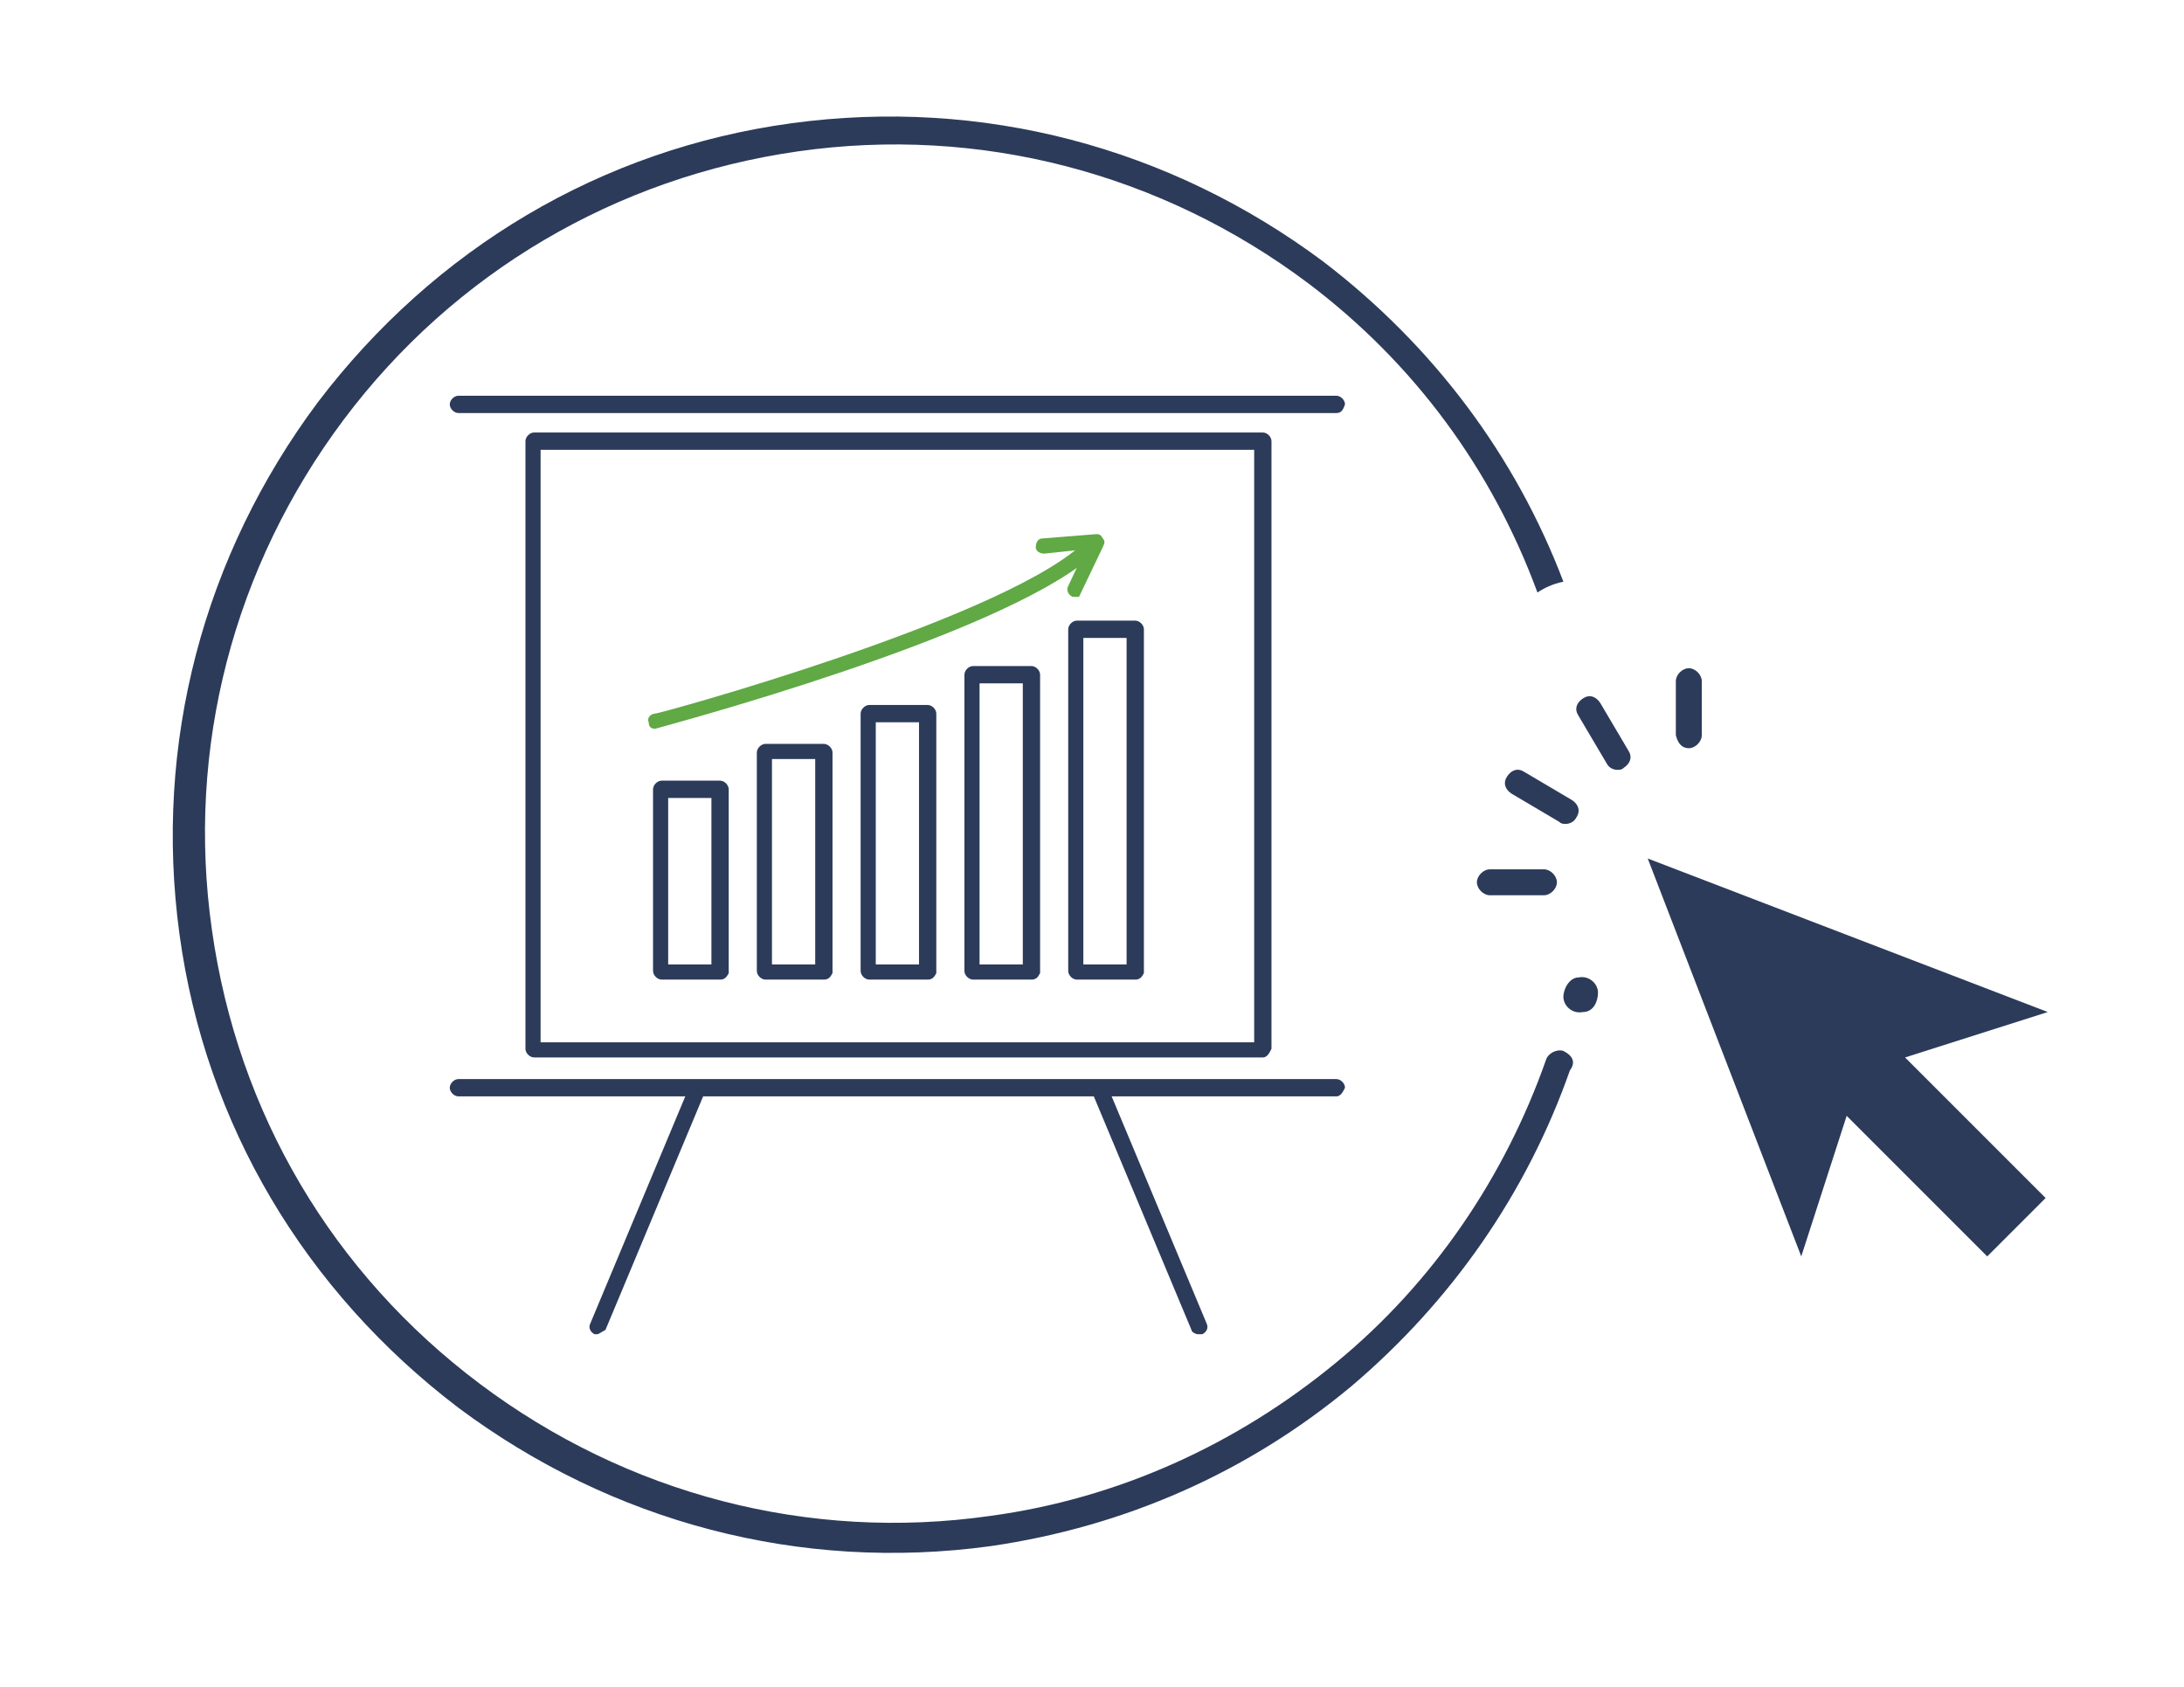 <?xml version="1.0" encoding="utf-8"?>
<!-- Generator: Adobe Illustrator 24.1.2, SVG Export Plug-In . SVG Version: 6.00 Build 0)  -->
<svg version="1.1" id="Capa_1" xmlns="http://www.w3.org/2000/svg" xmlns:xlink="http://www.w3.org/1999/xlink" x="0px" y="0px"
	 viewBox="0 0 101 78" style="enable-background:new 0 0 101 78;" xml:space="preserve">
<style type="text/css">
	.st0{fill:#F2F2F2;}
	.st1{fill:none;stroke:#000000;stroke-width:2;stroke-miterlimit:10;}
	.st2{fill:#FFFFFF;}
	.st3{fill:none;stroke:url(#SVGID_1_);stroke-miterlimit:10;}
	.st4{fill:none;stroke:url(#SVGID_2_);stroke-miterlimit:10;}
	.st5{fill:#27348B;}
	.st6{fill:#5FAA44;}
	.st7{fill:url(#SVGID_3_);}
	.st8{fill:url(#SVGID_4_);}
	.st9{fill:url(#SVGID_5_);}
	.st10{fill:url(#SVGID_6_);}
	.st11{fill:url(#SVGID_7_);}
	.st12{fill:url(#SVGID_8_);}
	.st13{fill:url(#SVGID_9_);}
	.st14{fill:url(#SVGID_10_);}
	.st15{fill:url(#SVGID_11_);}
	.st16{fill:url(#SVGID_12_);}
	.st17{fill:url(#SVGID_13_);}
	.st18{fill:url(#SVGID_14_);}
	.st19{fill:url(#SVGID_15_);}
	.st20{fill:url(#SVGID_16_);}
	.st21{fill:url(#SVGID_17_);}
	.st22{fill:url(#SVGID_18_);}
	.st23{fill:url(#SVGID_19_);}
	.st24{fill:url(#SVGID_20_);}
	.st25{fill:url(#SVGID_21_);}
	.st26{fill:url(#SVGID_22_);}
	.st27{fill:url(#SVGID_23_);}
	.st28{fill:url(#SVGID_24_);}
	.st29{fill:url(#SVGID_25_);}
	.st30{fill:#442680;}
	.st31{fill:none;stroke:#5FA744;stroke-width:7;stroke-linecap:round;stroke-miterlimit:10;}
	.st32{fill:#5FA744;}
	.st33{fill:#2C3B5A;}
	.st34{fill:url(#SVGID_26_);}
	.st35{fill:#BDD0FB;}
	.st36{opacity:0.62;fill:#FFFFFF;}
	.st37{fill:#DCE5FE;}
	.st38{fill:url(#SVGID_27_);}
	.st39{fill:url(#SVGID_28_);}
	.st40{fill:url(#SVGID_29_);}
	.st41{fill:#91B3FA;}
	.st42{fill:url(#SVGID_30_);}
	.st43{fill:#4B8234;}
	.st44{opacity:0.74;}
	.st45{opacity:0.65;}
	.st46{opacity:0.78;}
	.st47{fill:url(#SVGID_31_);}
	.st48{fill:url(#SVGID_32_);}
	.st49{fill:url(#SVGID_33_);}
	.st50{fill:url(#SVGID_34_);}
	.st51{fill:url(#SVGID_35_);}
	.st52{fill:url(#SVGID_36_);}
	.st53{fill:url(#SVGID_37_);}
	.st54{fill:url(#SVGID_38_);}
	.st55{fill:url(#SVGID_39_);}
	.st56{fill:url(#SVGID_40_);}
	.st57{fill:url(#SVGID_41_);}
	.st58{fill:url(#SVGID_42_);}
	.st59{fill:url(#SVGID_43_);}
	.st60{fill:url(#SVGID_44_);}
	.st61{fill:#F0F0F0;}
	.st62{clip-path:url(#SVGID_46_);}
	.st63{opacity:0.67;fill:#FFFFFF;}
	.st64{fill:url(#SVGID_47_);}
	.st65{fill:url(#SVGID_48_);}
	.st66{fill:url(#SVGID_49_);}
	.st67{fill:url(#SVGID_50_);}
	.st68{fill:url(#SVGID_51_);}
	.st69{fill:url(#SVGID_52_);}
	.st70{fill:url(#SVGID_53_);}
	.st71{fill:url(#SVGID_54_);}
	.st72{fill:url(#SVGID_55_);}
	.st73{fill:url(#SVGID_56_);}
	.st74{fill:url(#SVGID_57_);}
	.st75{fill:url(#SVGID_58_);}
	.st76{fill:url(#SVGID_59_);}
	.st77{fill:url(#SVGID_60_);}
	.st78{opacity:0.81;}
	.st79{opacity:0.88;}
	.st80{opacity:0.8;}
	.st81{fill:url(#SVGID_61_);}
	.st82{fill:url(#SVGID_62_);}
	.st83{fill:url(#SVGID_63_);}
	.st84{fill:url(#SVGID_64_);}
	.st85{fill:url(#SVGID_65_);}
	.st86{fill:url(#SVGID_66_);}
	.st87{fill:url(#SVGID_67_);}
	.st88{fill:url(#SVGID_68_);}
	.st89{fill:url(#SVGID_69_);}
	.st90{fill:url(#SVGID_70_);}
	.st91{fill:url(#SVGID_71_);}
	.st92{fill:url(#SVGID_72_);}
	.st93{fill:url(#SVGID_73_);}
	.st94{fill:url(#SVGID_74_);}
	.st95{fill:url(#SVGID_75_);}
	.st96{fill:url(#SVGID_76_);}
	.st97{fill:url(#SVGID_77_);}
	.st98{fill:url(#SVGID_78_);}
	.st99{fill:url(#SVGID_79_);}
	.st100{fill:#7D97F4;}
	.st101{fill:url(#SVGID_80_);}
	.st102{fill:url(#SVGID_81_);}
	.st103{fill:url(#SVGID_82_);}
	.st104{fill:url(#SVGID_83_);}
	.st105{fill:url(#SVGID_84_);}
	.st106{fill:url(#SVGID_85_);}
	.st107{fill:url(#SVGID_86_);}
	.st108{fill:url(#SVGID_87_);}
	.st109{fill:url(#SVGID_88_);}
	.st110{fill:url(#SVGID_89_);}
	.st111{fill:url(#SVGID_90_);}
	.st112{fill:url(#SVGID_91_);}
	.st113{fill:url(#SVGID_92_);}
	.st114{fill:url(#SVGID_93_);}
	.st115{fill:url(#SVGID_94_);}
	.st116{fill:url(#SVGID_95_);}
	.st117{fill:url(#SVGID_96_);}
	.st118{fill:url(#SVGID_97_);}
	.st119{fill:url(#SVGID_98_);}
	.st120{fill:url(#SVGID_99_);}
	.st121{fill:url(#SVGID_100_);}
	.st122{fill:url(#SVGID_101_);}
	.st123{fill:url(#SVGID_102_);}
	.st124{fill:url(#SVGID_103_);}
	.st125{fill:url(#SVGID_104_);}
	.st126{fill:url(#SVGID_105_);}
	.st127{fill:url(#SVGID_106_);}
	.st128{fill:url(#SVGID_107_);}
	.st129{fill:url(#SVGID_108_);}
	.st130{fill:url(#SVGID_109_);}
	.st131{fill:url(#SVGID_110_);}
	.st132{fill:url(#SVGID_111_);}
	.st133{fill:url(#SVGID_112_);}
	.st134{fill:url(#SVGID_113_);}
	.st135{fill:url(#SVGID_114_);}
	.st136{fill:url(#SVGID_115_);}
	.st137{fill:url(#SVGID_116_);}
	.st138{fill:url(#SVGID_117_);}
	.st139{fill:url(#SVGID_118_);}
	.st140{fill:url(#SVGID_119_);}
	.st141{opacity:0.6;fill:#FFFFFF;}
	.st142{opacity:0.78;fill:#FFFFFF;}
	.st143{fill:url(#SVGID_120_);}
	.st144{fill:url(#SVGID_121_);}
	.st145{fill:url(#SVGID_122_);}
	.st146{fill:url(#SVGID_123_);}
	.st147{fill:url(#SVGID_124_);}
	.st148{fill:url(#SVGID_125_);}
	.st149{fill:url(#SVGID_126_);}
	.st150{fill:url(#SVGID_127_);}
	.st151{fill:url(#SVGID_128_);}
	.st152{fill:url(#SVGID_129_);}
	.st153{fill:url(#SVGID_130_);}
	.st154{fill:url(#SVGID_131_);}
	.st155{fill:url(#SVGID_132_);}
	.st156{fill:url(#SVGID_133_);}
	.st157{fill:url(#SVGID_134_);}
	.st158{fill:url(#SVGID_135_);}
	.st159{fill:url(#SVGID_136_);}
	.st160{fill:url(#SVGID_137_);}
	.st161{fill:url(#SVGID_138_);}
	.st162{fill:url(#SVGID_139_);}
	.st163{fill:url(#SVGID_140_);}
	.st164{fill:url(#SVGID_141_);}
	.st165{fill:url(#SVGID_142_);}
	.st166{fill:url(#SVGID_143_);}
	.st167{fill:url(#SVGID_144_);}
	.st168{fill:url(#SVGID_145_);}
	.st169{fill:url(#SVGID_146_);}
	.st170{fill:url(#SVGID_147_);}
	.st171{fill:url(#SVGID_148_);}
	.st172{fill:url(#SVGID_149_);}
	.st173{fill:url(#SVGID_150_);}
	.st174{fill:url(#SVGID_151_);}
	.st175{fill:url(#SVGID_152_);}
	.st176{fill:url(#SVGID_153_);}
	.st177{fill:url(#SVGID_154_);}
	.st178{fill:url(#SVGID_155_);}
	.st179{fill:url(#SVGID_156_);}
	.st180{fill:url(#SVGID_157_);}
	.st181{fill:url(#SVGID_158_);}
	.st182{fill:url(#SVGID_159_);}
	.st183{fill:url(#SVGID_160_);}
	.st184{fill:url(#SVGID_161_);}
	.st185{fill:url(#SVGID_162_);}
	.st186{fill:url(#SVGID_163_);}
	.st187{fill:url(#SVGID_164_);}
	.st188{fill:url(#SVGID_165_);}
	.st189{fill:url(#SVGID_166_);}
	.st190{fill:url(#SVGID_167_);}
	.st191{fill:url(#SVGID_168_);}
	.st192{fill:url(#SVGID_169_);}
	.st193{fill:url(#SVGID_170_);}
	.st194{fill:url(#SVGID_171_);}
	.st195{fill:url(#SVGID_172_);}
	.st196{fill:url(#SVGID_173_);}
	.st197{fill:url(#SVGID_174_);}
	.st198{fill:url(#SVGID_175_);}
	.st199{fill:url(#SVGID_176_);}
	.st200{fill:url(#SVGID_177_);}
	.st201{fill:url(#SVGID_178_);}
	.st202{fill:url(#SVGID_179_);}
	.st203{fill:url(#SVGID_180_);}
	.st204{fill:url(#SVGID_181_);}
	.st205{fill:url(#SVGID_182_);}
	.st206{fill:url(#SVGID_183_);}
	.st207{fill:url(#SVGID_184_);}
	.st208{fill:url(#SVGID_185_);}
	.st209{fill:url(#SVGID_186_);}
	.st210{fill:url(#SVGID_187_);}
	.st211{fill:url(#SVGID_188_);}
	.st212{fill:url(#SVGID_189_);}
	.st213{fill:url(#SVGID_190_);}
	.st214{fill:url(#SVGID_191_);}
	.st215{fill:url(#SVGID_192_);}
	.st216{opacity:0.87;fill:#FFFFFF;}
	.st217{fill:url(#SVGID_193_);}
	.st218{fill:url(#SVGID_194_);}
	.st219{fill:url(#SVGID_195_);}
	.st220{fill:url(#SVGID_196_);}
	.st221{fill:url(#SVGID_197_);}
	.st222{fill:url(#SVGID_198_);}
	.st223{fill:url(#SVGID_199_);}
	.st224{fill:url(#SVGID_200_);}
	.st225{fill:url(#SVGID_201_);}
	.st226{fill:url(#SVGID_202_);}
	.st227{fill:url(#SVGID_203_);}
	.st228{fill:url(#SVGID_204_);}
	.st229{fill:url(#SVGID_205_);}
	.st230{fill:url(#SVGID_206_);}
	.st231{fill:url(#SVGID_207_);}
	.st232{fill:url(#SVGID_208_);}
	.st233{fill:url(#SVGID_209_);}
	.st234{fill:url(#SVGID_210_);}
	.st235{fill:url(#SVGID_211_);}
	.st236{fill:url(#SVGID_212_);}
	.st237{fill:url(#SVGID_213_);}
	.st238{fill:url(#SVGID_214_);}
	.st239{fill:url(#SVGID_215_);}
	.st240{fill:url(#SVGID_216_);}
	.st241{fill:url(#SVGID_217_);}
	.st242{fill:url(#SVGID_218_);}
	.st243{fill:url(#SVGID_219_);}
	.st244{fill:url(#SVGID_220_);}
	.st245{fill:url(#SVGID_221_);}
	.st246{fill:url(#SVGID_222_);}
	.st247{fill:url(#SVGID_223_);}
	.st248{fill:url(#SVGID_224_);}
	.st249{fill:url(#SVGID_225_);}
	.st250{fill:url(#SVGID_226_);}
	.st251{fill:url(#SVGID_227_);}
	.st252{fill:url(#SVGID_228_);}
	.st253{fill:url(#SVGID_229_);}
	.st254{fill:url(#SVGID_230_);}
	.st255{fill:url(#SVGID_231_);}
	.st256{fill:url(#SVGID_232_);}
	.st257{fill:url(#SVGID_233_);}
	.st258{fill:url(#SVGID_234_);}
	.st259{fill:url(#SVGID_235_);}
	.st260{fill:url(#SVGID_236_);}
	.st261{fill:url(#SVGID_237_);}
	.st262{fill:url(#SVGID_238_);}
	.st263{fill:url(#SVGID_239_);}
	.st264{fill:url(#SVGID_240_);}
	.st265{fill:url(#SVGID_241_);}
	.st266{fill:url(#SVGID_242_);}
	.st267{fill:url(#SVGID_243_);}
	.st268{fill:url(#SVGID_244_);}
	.st269{fill:url(#SVGID_245_);}
	.st270{fill:url(#SVGID_246_);}
	.st271{fill:url(#SVGID_247_);}
	.st272{opacity:0.57;fill:#FFFFFF;}
	.st273{opacity:0.57;}
	.st274{fill:url(#SVGID_248_);}
	.st275{opacity:0.2;fill:#FFFFFF;}
	.st276{fill:url(#SVGID_249_);}
	.st277{fill:url(#SVGID_250_);}
	.st278{fill:url(#SVGID_251_);}
	.st279{fill:#60A945;}
	.st280{fill:url(#SVGID_252_);}
	.st281{fill:url(#SVGID_253_);}
	.st282{fill:url(#SVGID_254_);}
	.st283{fill:url(#SVGID_255_);}
	.st284{fill:url(#SVGID_256_);}
	.st285{fill:url(#SVGID_257_);}
	.st286{fill:url(#SVGID_258_);}
	.st287{opacity:0.63;fill:url(#SVGID_259_);}
	.st288{opacity:0.63;fill:url(#SVGID_260_);}
	.st289{opacity:0.63;fill:url(#SVGID_261_);}
	.st290{opacity:0.74;fill:#FFFFFF;}
	.st291{fill:url(#SVGID_262_);}
	.st292{fill:url(#SVGID_263_);}
	.st293{fill:url(#SVGID_264_);}
	.st294{fill:url(#SVGID_265_);}
	.st295{fill:url(#SVGID_266_);}
	.st296{fill:url(#SVGID_267_);}
	.st297{fill:url(#SVGID_268_);}
	.st298{fill:url(#SVGID_269_);}
	.st299{fill:url(#SVGID_270_);}
	.st300{fill:url(#SVGID_271_);}
	.st301{fill:url(#SVGID_272_);}
	.st302{fill:url(#SVGID_273_);}
	.st303{fill:url(#SVGID_274_);}
	.st304{fill:url(#SVGID_275_);}
	.st305{fill:url(#SVGID_276_);}
	.st306{fill:url(#SVGID_277_);}
	.st307{fill:url(#SVGID_278_);}
	.st308{fill:url(#SVGID_279_);}
	.st309{fill:url(#SVGID_280_);}
	.st310{fill:url(#SVGID_281_);}
	.st311{fill:url(#SVGID_282_);}
	.st312{fill:url(#SVGID_283_);}
	.st313{fill:url(#SVGID_284_);}
	.st314{fill:url(#SVGID_285_);}
	.st315{fill:url(#SVGID_286_);}
	.st316{fill:url(#SVGID_287_);}
	.st317{fill:url(#SVGID_288_);}
	.st318{fill:url(#SVGID_289_);}
	.st319{fill:url(#SVGID_290_);}
	.st320{fill:url(#SVGID_291_);}
	.st321{fill:url(#SVGID_292_);}
	.st322{fill:url(#SVGID_293_);}
	.st323{fill:url(#SVGID_294_);}
	.st324{fill:url(#SVGID_295_);}
	.st325{fill:url(#SVGID_296_);}
	.st326{fill:url(#SVGID_297_);}
	.st327{fill:url(#SVGID_298_);}
	.st328{fill:url(#SVGID_299_);}
	.st329{fill:url(#SVGID_300_);}
	.st330{fill:url(#SVGID_301_);}
	.st331{fill:url(#SVGID_302_);}
	.st332{fill:url(#SVGID_303_);}
	.st333{fill:url(#SVGID_304_);}
	.st334{fill:#4E8438;}
	.st335{fill:url(#SVGID_305_);}
	.st336{fill:url(#SVGID_306_);}
	.st337{fill:url(#SVGID_307_);}
	.st338{fill:url(#SVGID_308_);}
	.st339{fill:url(#SVGID_309_);}
	.st340{fill:url(#SVGID_310_);}
	.st341{fill:url(#SVGID_311_);}
	.st342{fill:url(#SVGID_312_);}
	.st343{fill:url(#SVGID_313_);}
	.st344{fill:url(#SVGID_314_);}
	.st345{fill:url(#SVGID_315_);}
	.st346{fill:url(#SVGID_316_);}
	.st347{fill:url(#SVGID_317_);}
	.st348{fill:url(#SVGID_318_);}
	.st349{clip-path:url(#SVGID_320_);}
	.st350{fill:url(#SVGID_321_);}
	.st351{fill:url(#SVGID_322_);}
	.st352{fill:url(#SVGID_323_);}
	.st353{fill:url(#SVGID_324_);}
	.st354{fill:url(#SVGID_325_);}
	.st355{fill:url(#SVGID_326_);}
	.st356{fill:url(#SVGID_327_);}
	.st357{fill:url(#SVGID_328_);}
	.st358{fill:url(#SVGID_329_);}
	.st359{fill:url(#SVGID_330_);}
	.st360{fill:url(#SVGID_331_);}
	.st361{fill:url(#SVGID_332_);}
	.st362{fill:url(#SVGID_333_);}
	.st363{fill:url(#SVGID_334_);}
	.st364{fill:url(#SVGID_335_);}
	.st365{fill:url(#SVGID_336_);}
	.st366{opacity:0.6;}
	.st367{fill:url(#SVGID_337_);}
	.st368{fill:url(#SVGID_338_);}
	.st369{fill:url(#SVGID_339_);}
	.st370{fill:url(#SVGID_340_);}
	.st371{fill:url(#SVGID_341_);}
	.st372{opacity:0.5;fill:#FFFFFF;}
	.st373{fill:url(#SVGID_342_);}
	.st374{fill:url(#SVGID_343_);}
	.st375{fill:url(#SVGID_344_);}
	.st376{fill:url(#SVGID_345_);}
	.st377{fill:url(#SVGID_346_);}
	.st378{fill:url(#SVGID_347_);}
	.st379{fill:url(#SVGID_348_);}
	.st380{fill:url(#SVGID_349_);}
	.st381{fill:url(#SVGID_350_);}
	.st382{fill:url(#SVGID_351_);}
	.st383{fill:url(#SVGID_352_);}
	.st384{fill:url(#SVGID_353_);}
	.st385{fill:url(#SVGID_354_);}
	.st386{fill:url(#SVGID_355_);}
	.st387{fill:url(#SVGID_356_);}
	.st388{fill:url(#SVGID_357_);}
	.st389{fill:url(#SVGID_358_);}
	.st390{fill:url(#SVGID_359_);}
	.st391{fill:url(#SVGID_360_);}
	.st392{fill:url(#SVGID_361_);}
	.st393{fill:url(#SVGID_362_);}
	.st394{fill:url(#SVGID_363_);}
	.st395{fill:url(#SVGID_364_);}
	.st396{fill:url(#SVGID_365_);}
	.st397{fill:url(#SVGID_366_);}
	.st398{fill:url(#SVGID_367_);}
	.st399{fill:url(#SVGID_368_);}
	.st400{fill:url(#SVGID_369_);}
	.st401{fill:url(#SVGID_370_);}
	.st402{opacity:0.53;fill:#FFFFFF;}
	.st403{fill:url(#SVGID_371_);}
	.st404{fill:url(#SVGID_372_);}
	.st405{fill:url(#SVGID_373_);}
	.st406{fill:url(#SVGID_374_);}
	.st407{fill:url(#SVGID_375_);}
	.st408{fill:url(#SVGID_376_);}
	.st409{fill:url(#SVGID_377_);}
	.st410{fill:url(#SVGID_378_);}
	.st411{fill:url(#SVGID_379_);}
	.st412{fill:url(#SVGID_380_);}
	.st413{fill:url(#SVGID_381_);}
	.st414{fill:url(#SVGID_382_);}
	.st415{fill:url(#SVGID_383_);}
	.st416{fill:url(#SVGID_384_);}
	.st417{fill:url(#SVGID_385_);}
	.st418{opacity:0.3;}
	.st419{opacity:0.7;fill:#FFFFFF;}
	.st420{fill:url(#SVGID_386_);}
	.st421{fill:url(#SVGID_387_);}
	.st422{fill:url(#SVGID_388_);}
	.st423{fill:url(#SVGID_389_);}
	.st424{fill:url(#SVGID_390_);}
	.st425{fill:url(#SVGID_391_);}
	.st426{fill:url(#SVGID_392_);}
	.st427{fill:url(#SVGID_393_);}
	.st428{fill:url(#SVGID_394_);}
	.st429{fill:url(#SVGID_395_);}
	.st430{fill:url(#SVGID_396_);}
	.st431{fill:url(#SVGID_397_);}
	.st432{fill:url(#SVGID_398_);}
	.st433{fill:url(#SVGID_399_);}
	.st434{fill:url(#SVGID_400_);}
	.st435{fill:url(#SVGID_401_);}
	.st436{fill:url(#SVGID_402_);}
	.st437{fill:url(#SVGID_403_);}
	.st438{fill:url(#SVGID_404_);}
	.st439{fill:url(#SVGID_405_);}
	.st440{fill:url(#SVGID_406_);}
	.st441{clip-path:url(#SVGID_408_);}
	.st442{fill:url(#SVGID_409_);}
	.st443{fill:url(#SVGID_410_);}
	.st444{fill:url(#SVGID_411_);}
	.st445{fill:url(#SVGID_412_);}
	.st446{fill:url(#SVGID_413_);}
	.st447{clip-path:url(#SVGID_415_);}
	.st448{fill:url(#SVGID_416_);}
	.st449{fill:url(#SVGID_417_);}
	.st450{fill:url(#SVGID_418_);}
	.st451{fill:url(#SVGID_419_);}
	.st452{fill:url(#SVGID_420_);}
	.st453{fill:url(#SVGID_421_);}
	.st454{fill:url(#SVGID_422_);}
	.st455{fill:url(#SVGID_423_);}
	.st456{fill:url(#SVGID_424_);}
	.st457{clip-path:url(#SVGID_426_);}
	.st458{fill:url(#SVGID_427_);}
	.st459{fill:url(#SVGID_428_);}
	.st460{fill:url(#SVGID_429_);}
	.st461{fill:url(#SVGID_430_);}
	.st462{fill:url(#SVGID_431_);}
	.st463{fill:url(#SVGID_432_);}
	.st464{fill:url(#SVGID_433_);}
	.st465{fill:url(#SVGID_434_);}
	.st466{fill:url(#SVGID_435_);}
	.st467{clip-path:url(#SVGID_437_);}
	.st468{fill:url(#SVGID_438_);}
	.st469{fill:url(#SVGID_439_);}
	.st470{fill:url(#SVGID_440_);}
	.st471{fill:url(#SVGID_441_);}
	.st472{fill:url(#SVGID_442_);}
	.st473{fill:url(#SVGID_443_);}
	.st474{fill:url(#SVGID_444_);}
	.st475{fill:url(#SVGID_445_);}
	.st476{fill:url(#SVGID_446_);}
	.st477{fill:url(#SVGID_447_);}
	.st478{fill:url(#SVGID_448_);}
	.st479{fill:url(#SVGID_449_);}
	.st480{fill:url(#SVGID_450_);}
	.st481{fill:url(#SVGID_451_);}
	.st482{fill:url(#SVGID_452_);}
	.st483{fill:url(#SVGID_453_);}
	.st484{fill:url(#SVGID_454_);}
	.st485{fill:url(#SVGID_455_);}
	.st486{fill:url(#SVGID_456_);}
	.st487{fill:url(#SVGID_457_);}
	.st488{fill:url(#SVGID_458_);}
	.st489{fill:url(#SVGID_459_);}
	.st490{fill:url(#SVGID_460_);}
	.st491{fill:url(#SVGID_461_);}
	.st492{fill:url(#SVGID_462_);}
	.st493{fill:url(#SVGID_463_);}
	.st494{fill:url(#SVGID_464_);}
	.st495{fill:url(#SVGID_465_);}
	.st496{clip-path:url(#SVGID_467_);}
	.st497{fill:url(#SVGID_468_);}
	.st498{fill:url(#SVGID_469_);}
	.st499{fill:url(#SVGID_470_);}
	.st500{fill:url(#SVGID_471_);}
	.st501{fill:url(#SVGID_472_);}
	.st502{fill:url(#SVGID_473_);}
	.st503{fill:url(#SVGID_474_);}
	.st504{fill:url(#SVGID_475_);}
	.st505{clip-path:url(#SVGID_477_);}
	.st506{fill:url(#SVGID_478_);}
	.st507{fill:url(#SVGID_479_);}
	.st508{fill:url(#SVGID_480_);}
	.st509{fill:url(#SVGID_481_);}
	.st510{fill:url(#SVGID_482_);}
	.st511{fill:url(#SVGID_483_);}
	.st512{fill:url(#SVGID_484_);}
	.st513{fill:url(#SVGID_485_);}
	.st514{fill:url(#SVGID_486_);}
	.st515{fill:url(#SVGID_487_);}
	.st516{fill:url(#SVGID_488_);}
	.st517{clip-path:url(#SVGID_490_);}
	.st518{fill:url(#SVGID_491_);}
	.st519{fill:url(#SVGID_492_);}
	.st520{fill:url(#SVGID_493_);}
	.st521{fill:url(#SVGID_494_);}
	.st522{fill:url(#SVGID_495_);}
	.st523{fill:url(#SVGID_496_);}
	.st524{fill:url(#SVGID_497_);}
	.st525{fill:url(#SVGID_498_);}
	.st526{fill:url(#SVGID_499_);}
	.st527{fill:url(#SVGID_500_);}
	.st528{opacity:0.3;fill:#FFFFFF;}
	.st529{opacity:0.65;fill:#FFFFFF;}
	.st530{fill:url(#SVGID_501_);}
	.st531{fill:url(#SVGID_502_);}
	.st532{fill:url(#SVGID_503_);}
	.st533{fill:url(#SVGID_504_);}
	.st534{fill:url(#SVGID_505_);}
	.st535{fill:url(#SVGID_506_);}
	.st536{fill:url(#SVGID_507_);}
	.st537{fill:url(#SVGID_508_);}
	.st538{fill:url(#SVGID_509_);}
	.st539{fill:url(#SVGID_510_);}
	.st540{fill:url(#SVGID_511_);}
	.st541{fill:url(#SVGID_512_);}
	.st542{fill:url(#SVGID_513_);}
	.st543{fill:url(#SVGID_514_);}
	.st544{fill:url(#SVGID_515_);}
	.st545{fill:url(#SVGID_516_);}
	.st546{fill:url(#SVGID_517_);}
	.st547{fill:url(#SVGID_518_);}
	.st548{fill:#538E3A;}
	.st549{fill:url(#SVGID_519_);}
	.st550{fill:url(#SVGID_520_);}
	.st551{fill:url(#SVGID_521_);}
	.st552{fill:url(#SVGID_522_);}
	.st553{fill:#447230;}
	.st554{fill:url(#SVGID_523_);}
	.st555{fill:url(#SVGID_524_);}
	.st556{fill:url(#SVGID_525_);}
	.st557{fill:url(#SVGID_526_);}
	.st558{fill:url(#SVGID_527_);}
	.st559{fill:url(#SVGID_528_);}
	.st560{fill:url(#SVGID_529_);}
	.st561{fill:url(#SVGID_530_);}
	.st562{fill:url(#SVGID_531_);}
	.st563{fill:url(#SVGID_532_);}
	.st564{fill:url(#SVGID_533_);}
	.st565{fill:url(#SVGID_534_);}
	.st566{fill:url(#SVGID_535_);}
	.st567{fill:url(#SVGID_536_);}
	.st568{fill:url(#SVGID_537_);}
	.st569{fill:url(#SVGID_538_);}
	.st570{fill:url(#SVGID_539_);}
	.st571{fill:url(#SVGID_540_);}
	.st572{fill:url(#SVGID_541_);}
	.st573{fill:url(#SVGID_542_);}
	.st574{fill:url(#SVGID_543_);}
	.st575{fill:url(#SVGID_544_);}
	.st576{fill:url(#SVGID_545_);}
	.st577{fill:url(#SVGID_546_);}
	.st578{fill:url(#SVGID_547_);}
	.st579{fill:url(#SVGID_548_);}
	.st580{fill:url(#SVGID_549_);}
	.st581{fill:url(#SVGID_550_);}
	.st582{fill:url(#SVGID_551_);}
	.st583{fill:url(#SVGID_552_);}
	.st584{fill:url(#SVGID_553_);}
	.st585{fill:url(#SVGID_554_);}
	.st586{fill:url(#SVGID_555_);}
	.st587{fill:url(#SVGID_556_);}
	.st588{fill:url(#SVGID_557_);}
	.st589{fill:url(#SVGID_558_);}
	.st590{fill:url(#SVGID_559_);}
	.st591{fill:url(#SVGID_560_);}
	.st592{fill:url(#SVGID_561_);}
	.st593{fill:url(#SVGID_562_);}
	.st594{fill:url(#SVGID_563_);}
	.st595{fill:url(#SVGID_564_);}
	.st596{fill:url(#SVGID_565_);}
	.st597{fill:url(#SVGID_566_);}
	.st598{fill:url(#SVGID_567_);}
	.st599{fill:url(#SVGID_568_);}
	.st600{fill:url(#SVGID_569_);}
	.st601{fill:url(#SVGID_570_);}
	.st602{fill:url(#SVGID_571_);}
	.st603{fill:url(#SVGID_572_);}
	.st604{fill:url(#SVGID_573_);}
	.st605{fill:url(#SVGID_574_);}
	.st606{fill:url(#SVGID_575_);}
	.st607{fill:url(#SVGID_576_);}
	.st608{fill:url(#SVGID_577_);}
	.st609{fill:url(#SVGID_578_);}
	.st610{fill:url(#SVGID_579_);}
	.st611{fill:url(#SVGID_580_);}
	.st612{fill:url(#SVGID_581_);}
	.st613{fill:#2C491E;}
	.st614{fill:#3D6D26;}
	.st615{clip-path:url(#SVGID_583_);fill:url(#SVGID_584_);}
	.st616{fill:url(#SVGID_585_);}
	.st617{fill:url(#SVGID_586_);}
	.st618{fill:url(#SVGID_587_);}
	.st619{fill:url(#SVGID_588_);}
	.st620{opacity:0.56;fill:#FFFFFF;}
	.st621{fill:url(#SVGID_589_);}
	.st622{opacity:0.68;}
	.st623{fill:url(#SVGID_590_);}
	.st624{fill:url(#SVGID_591_);}
	.st625{fill:url(#SVGID_592_);}
	.st626{fill:url(#SVGID_593_);}
	.st627{fill:url(#SVGID_594_);}
	.st628{fill:url(#SVGID_595_);}
	.st629{fill:url(#SVGID_596_);}
	.st630{fill:url(#SVGID_597_);}
	.st631{fill:url(#SVGID_598_);}
	.st632{fill:url(#SVGID_599_);}
	.st633{fill:url(#SVGID_600_);}
	.st634{fill:url(#SVGID_601_);}
	.st635{fill:url(#SVGID_602_);}
	.st636{fill:url(#SVGID_603_);}
	.st637{fill:url(#SVGID_604_);}
	.st638{fill:url(#SVGID_605_);}
	.st639{fill:url(#SVGID_606_);}
	.st640{fill:url(#SVGID_607_);}
	.st641{fill:url(#SVGID_608_);}
	.st642{fill:url(#SVGID_609_);}
	.st643{fill:url(#SVGID_610_);}
	.st644{fill:url(#SVGID_611_);}
	.st645{fill:url(#SVGID_612_);}
	.st646{fill:url(#SVGID_613_);}
	.st647{fill:url(#SVGID_614_);}
	.st648{fill:url(#SVGID_615_);}
	.st649{fill:url(#SVGID_616_);}
	.st650{fill:url(#SVGID_617_);}
	.st651{fill:url(#SVGID_618_);}
	.st652{fill:url(#SVGID_619_);}
	.st653{opacity:0.37;fill:#FFFFFF;}
	.st654{fill:url(#SVGID_620_);}
	.st655{fill:url(#SVGID_621_);}
	.st656{fill:url(#SVGID_622_);}
	.st657{fill:url(#SVGID_623_);}
	.st658{fill:url(#SVGID_624_);}
	.st659{fill:url(#SVGID_625_);}
	.st660{fill:url(#SVGID_626_);}
	.st661{opacity:0.37;fill:#60A945;}
	.st662{fill:url(#SVGID_627_);}
	.st663{fill:url(#SVGID_628_);}
	.st664{fill:url(#SVGID_629_);}
	.st665{fill:url(#SVGID_630_);}
	.st666{fill:url(#SVGID_631_);}
	.st667{fill:url(#SVGID_632_);}
	.st668{fill:url(#SVGID_633_);}
	.st669{fill:url(#SVGID_634_);}
	.st670{fill:url(#SVGID_635_);}
	.st671{fill:url(#SVGID_636_);}
	.st672{fill:url(#SVGID_637_);}
	.st673{fill:url(#SVGID_638_);}
	.st674{fill:url(#SVGID_639_);}
	.st675{fill:url(#SVGID_640_);}
	.st676{fill:url(#SVGID_641_);}
	.st677{fill:url(#SVGID_642_);}
	.st678{fill:url(#SVGID_643_);}
	.st679{fill:url(#SVGID_644_);}
	.st680{fill:url(#SVGID_645_);}
	.st681{fill:url(#SVGID_646_);}
	.st682{opacity:0.8;fill:#60A945;}
	.st683{opacity:0.8;fill:#FFFFFF;}
	.st684{fill:url(#SVGID_647_);}
	.st685{fill:url(#SVGID_648_);}
	.st686{fill:url(#SVGID_649_);}
	.st687{fill:url(#SVGID_650_);}
	.st688{fill:url(#SVGID_651_);}
	.st689{fill:url(#SVGID_652_);}
	.st690{fill:url(#SVGID_653_);}
	.st691{fill:url(#SVGID_654_);}
	.st692{fill:url(#SVGID_655_);}
	.st693{fill:url(#SVGID_656_);}
	.st694{fill:url(#SVGID_657_);}
	.st695{fill:url(#SVGID_658_);}
	.st696{fill:url(#SVGID_659_);}
	.st697{fill:url(#SVGID_660_);}
	.st698{fill:url(#SVGID_661_);}
	.st699{fill:url(#SVGID_662_);}
	.st700{fill:url(#SVGID_663_);}
	.st701{fill:url(#SVGID_664_);}
	.st702{fill:url(#SVGID_665_);}
	.st703{fill:url(#SVGID_666_);}
	.st704{fill:url(#SVGID_667_);}
	.st705{fill:url(#SVGID_668_);}
	.st706{fill:url(#SVGID_669_);}
	.st707{fill:url(#SVGID_670_);}
	.st708{fill:url(#SVGID_671_);}
	.st709{fill:url(#SVGID_672_);}
	.st710{fill:url(#SVGID_673_);}
	.st711{fill:url(#SVGID_674_);}
	.st712{fill:url(#SVGID_675_);}
	.st713{fill:url(#SVGID_676_);}
	.st714{fill:url(#SVGID_677_);}
	.st715{fill:url(#SVGID_678_);}
	.st716{fill:url(#SVGID_679_);}
	.st717{fill:url(#SVGID_680_);}
	.st718{fill:url(#SVGID_681_);}
	.st719{fill:url(#SVGID_682_);}
	.st720{fill:url(#SVGID_683_);}
	.st721{fill:url(#SVGID_684_);}
	.st722{fill:url(#SVGID_685_);}
	.st723{fill:url(#SVGID_686_);}
	.st724{fill:url(#SVGID_687_);}
	.st725{fill:url(#SVGID_688_);}
	.st726{fill:url(#SVGID_689_);}
	.st727{fill:url(#SVGID_690_);}
	.st728{fill:url(#SVGID_691_);}
	.st729{fill:url(#SVGID_692_);}
	.st730{fill:url(#SVGID_693_);}
	.st731{fill:url(#SVGID_694_);}
	.st732{fill:url(#SVGID_695_);}
	.st733{fill:url(#SVGID_696_);}
	.st734{fill:url(#SVGID_697_);}
	.st735{fill:url(#SVGID_698_);}
	.st736{fill:url(#SVGID_699_);}
	.st737{fill:url(#SVGID_700_);}
	.st738{fill:url(#SVGID_701_);}
	.st739{fill:url(#SVGID_702_);}
	.st740{fill:url(#SVGID_703_);}
	.st741{fill:url(#SVGID_704_);}
	.st742{fill:url(#SVGID_705_);}
	.st743{fill:url(#SVGID_706_);}
	.st744{fill:url(#SVGID_707_);}
	.st745{fill:url(#SVGID_708_);}
	.st746{fill:url(#SVGID_709_);}
	.st747{fill:url(#SVGID_710_);}
	.st748{fill:url(#SVGID_711_);}
	.st749{fill:url(#SVGID_712_);}
	.st750{fill:url(#SVGID_713_);}
	.st751{fill:url(#SVGID_714_);}
	.st752{fill:url(#SVGID_715_);}
	.st753{fill:url(#SVGID_716_);}
	.st754{fill:url(#SVGID_717_);}
	.st755{fill:url(#SVGID_718_);}
	.st756{fill:url(#SVGID_719_);}
	.st757{fill:url(#SVGID_720_);}
	.st758{fill:url(#SVGID_721_);}
	.st759{fill:url(#SVGID_722_);}
	.st760{fill:url(#SVGID_723_);}
	.st761{fill:url(#SVGID_724_);}
	.st762{fill:url(#SVGID_725_);}
	.st763{fill:url(#SVGID_726_);}
	.st764{fill:url(#SVGID_727_);}
	.st765{fill:url(#SVGID_728_);}
	.st766{fill:url(#SVGID_729_);}
	.st767{fill:url(#SVGID_730_);}
	.st768{fill:url(#SVGID_731_);}
	.st769{fill:url(#SVGID_732_);}
	.st770{fill:url(#SVGID_733_);}
	.st771{fill:url(#SVGID_734_);}
	.st772{fill:url(#SVGID_735_);}
	.st773{fill:url(#SVGID_736_);}
	.st774{fill:url(#SVGID_737_);}
	.st775{fill:url(#SVGID_738_);}
	.st776{fill:none;stroke:#124D7D;stroke-miterlimit:10;}
	.st777{fill:none;stroke:url(#SVGID_739_);stroke-miterlimit:10;}
	.st778{fill:none;stroke:url(#SVGID_740_);stroke-miterlimit:10;}
	.st779{fill:none;stroke:url(#SVGID_741_);stroke-miterlimit:10;}
	.st780{fill:none;stroke:url(#SVGID_742_);stroke-miterlimit:10;}
	.st781{fill:#FFB93E;}
	.st782{fill:#FFA412;}
	.st783{fill:#E2810E;}
	.st784{fill:#FFB27D;}
	.st785{fill:#ED975D;}
	.st786{fill:#2C3A64;}
	.st787{fill:#2B478B;}
	.st788{fill:#233862;}
	.st789{fill:#1E3D70;}
	.st790{fill:#2A4E96;}
	.st791{opacity:0.2;fill:#CBDDFF;}
	.st792{fill:#F9DDBF;}
	.st793{fill:#F1A34F;}
	.st794{fill:#E5C1A1;}
	.st795{opacity:0.5;fill:#E2810E;}
	.st796{fill:#ED985F;}
	.st797{fill:#507A30;}
	.st798{fill:#60973A;}
	.st799{fill:none;stroke:#566A84;stroke-miterlimit:10;}
	.st800{opacity:0.13;fill:none;stroke:#566A84;stroke-miterlimit:10;}
	.st801{fill:url(#SVGID_743_);}
	.st802{fill:url(#SVGID_744_);}
	.st803{fill:url(#SVGID_745_);}
	.st804{fill:url(#SVGID_746_);}
	.st805{opacity:0.72;fill:#FFFFFF;}
	.st806{fill:url(#SVGID_747_);}
	.st807{fill:url(#SVGID_748_);}
	.st808{fill:url(#SVGID_749_);}
	.st809{fill:url(#SVGID_750_);}
	.st810{fill:url(#SVGID_751_);}
	.st811{fill:url(#SVGID_752_);}
	.st812{fill:url(#SVGID_753_);}
	.st813{fill:url(#SVGID_754_);}
	.st814{fill:url(#SVGID_755_);}
	.st815{fill:url(#SVGID_756_);}
	.st816{fill:url(#SVGID_757_);}
	.st817{fill:url(#SVGID_758_);}
	.st818{fill:url(#SVGID_759_);}
	.st819{fill:url(#SVGID_760_);}
	.st820{fill:url(#SVGID_761_);}
	.st821{fill:url(#SVGID_762_);}
	.st822{opacity:0.58;fill:#FFFFFF;}
	.st823{fill:url(#SVGID_763_);}
	.st824{opacity:0.47;fill:#FFFFFF;}
	.st825{opacity:0.63;fill:#FFFFFF;}
	.st826{opacity:0.85;fill:#FFFFFF;}
	.st827{fill:url(#SVGID_764_);}
	.st828{fill:url(#SVGID_765_);}
	.st829{fill:url(#SVGID_766_);}
	.st830{fill:url(#SVGID_767_);}
	.st831{fill:url(#SVGID_768_);}
	.st832{fill:url(#SVGID_769_);}
	.st833{fill:url(#SVGID_770_);}
	.st834{fill:url(#SVGID_771_);}
	.st835{fill:url(#SVGID_772_);}
	.st836{fill:url(#SVGID_773_);}
	.st837{fill:url(#SVGID_774_);}
	.st838{fill:url(#SVGID_775_);}
	.st839{fill:url(#SVGID_776_);}
	.st840{fill:url(#SVGID_777_);}
	.st841{fill:url(#SVGID_778_);}
	.st842{fill:url(#SVGID_779_);}
	.st843{fill:url(#SVGID_780_);}
	.st844{fill:url(#SVGID_781_);}
	.st845{fill:url(#SVGID_782_);}
	.st846{fill:url(#SVGID_783_);}
	.st847{fill:url(#SVGID_784_);}
	.st848{fill:url(#SVGID_785_);}
	.st849{fill:url(#SVGID_786_);}
	.st850{fill:url(#SVGID_787_);}
	.st851{fill:url(#SVGID_788_);}
	.st852{fill:url(#SVGID_789_);}
	.st853{fill:url(#SVGID_790_);}
	.st854{fill:url(#SVGID_791_);}
	.st855{fill:url(#SVGID_792_);}
	.st856{fill:url(#SVGID_793_);}
	.st857{fill:url(#SVGID_794_);}
	.st858{fill:url(#SVGID_795_);}
	.st859{fill:url(#SVGID_796_);}
	.st860{fill:url(#SVGID_797_);}
	.st861{fill:url(#SVGID_798_);}
	.st862{fill:url(#SVGID_799_);}
	.st863{fill:url(#SVGID_800_);}
	.st864{fill:url(#SVGID_801_);}
	.st865{fill:url(#SVGID_802_);}
	.st866{opacity:0.12;fill:#FFFFFF;}
	.st867{fill:url(#SVGID_803_);}
	.st868{fill:url(#SVGID_804_);}
	.st869{fill:url(#SVGID_805_);}
	.st870{fill:url(#SVGID_806_);}
	.st871{fill:url(#SVGID_807_);}
	.st872{fill:url(#SVGID_808_);}
	.st873{fill:url(#SVGID_809_);}
	.st874{fill:url(#SVGID_810_);}
	.st875{fill:url(#SVGID_811_);}
	.st876{fill:url(#SVGID_812_);}
	.st877{fill:url(#SVGID_813_);}
	.st878{fill:url(#SVGID_814_);}
	.st879{fill:url(#SVGID_815_);}
	.st880{fill:url(#SVGID_816_);}
	.st881{fill:url(#SVGID_817_);}
	.st882{fill:url(#SVGID_818_);}
	.st883{fill:url(#SVGID_819_);}
	.st884{fill:url(#SVGID_820_);}
	.st885{fill:url(#SVGID_821_);}
	.st886{fill:url(#SVGID_822_);}
	.st887{fill:url(#SVGID_823_);}
	.st888{fill:url(#SVGID_824_);}
	.st889{fill:url(#SVGID_825_);}
	.st890{fill:url(#SVGID_826_);}
	.st891{fill:url(#SVGID_827_);}
	.st892{fill:url(#SVGID_828_);}
	.st893{fill:url(#SVGID_829_);}
	.st894{fill:url(#SVGID_830_);}
	.st895{fill:url(#SVGID_831_);}
	.st896{fill:url(#SVGID_832_);}
	.st897{opacity:0.64;}
	.st898{fill:url(#SVGID_833_);}
	.st899{fill:url(#SVGID_834_);}
	.st900{fill:url(#SVGID_835_);}
	.st901{fill:url(#SVGID_836_);}
	.st902{fill:url(#SVGID_837_);}
	.st903{fill:url(#SVGID_838_);}
	.st904{fill:url(#SVGID_839_);}
	.st905{fill:url(#SVGID_840_);}
	.st906{fill:url(#SVGID_841_);}
	.st907{fill:url(#SVGID_842_);}
	.st908{fill:url(#SVGID_843_);}
	.st909{fill:url(#SVGID_844_);}
	.st910{fill:url(#SVGID_845_);}
	.st911{fill:url(#SVGID_846_);}
	.st912{fill:url(#SVGID_847_);}
	.st913{fill:url(#SVGID_848_);}
	.st914{fill:url(#SVGID_849_);}
	.st915{fill:url(#SVGID_850_);}
	.st916{fill:url(#SVGID_851_);}
	.st917{fill:url(#SVGID_852_);}
	.st918{fill:url(#SVGID_853_);}
	.st919{fill:url(#SVGID_854_);}
	.st920{fill:url(#SVGID_855_);}
	.st921{fill:url(#SVGID_856_);}
	.st922{fill:url(#SVGID_857_);}
	.st923{fill:url(#SVGID_858_);}
	.st924{fill:url(#SVGID_859_);}
	.st925{fill:url(#SVGID_860_);}
	.st926{fill:url(#SVGID_861_);}
	.st927{fill:url(#SVGID_862_);}
	.st928{fill:url(#SVGID_863_);}
	.st929{fill:url(#SVGID_864_);}
	.st930{fill:url(#SVGID_865_);}
	.st931{fill:url(#SVGID_866_);}
	.st932{fill:url(#SVGID_867_);}
	.st933{fill:url(#SVGID_868_);}
	.st934{fill:url(#SVGID_869_);}
	.st935{fill:url(#SVGID_870_);}
	.st936{fill:url(#SVGID_871_);}
	.st937{fill:url(#SVGID_872_);}
	.st938{fill:url(#SVGID_873_);}
	.st939{fill:url(#SVGID_874_);}
	.st940{fill:url(#SVGID_875_);}
	.st941{opacity:0.55;}
	.st942{fill:url(#SVGID_876_);}
	.st943{fill:url(#SVGID_877_);}
	.st944{fill:url(#SVGID_878_);}
	.st945{fill:url(#SVGID_879_);}
	.st946{opacity:0.76;fill:#FFFFFF;}
	.st947{opacity:0.45;fill:#FFFFFF;}
	.st948{fill:url(#SVGID_880_);}
	.st949{fill:url(#SVGID_881_);}
	.st950{fill:url(#SVGID_882_);}
	.st951{fill:url(#SVGID_883_);}
	.st952{fill:url(#SVGID_884_);}
	.st953{fill:url(#SVGID_885_);}
	.st954{fill:url(#SVGID_886_);}
	.st955{fill:url(#SVGID_887_);}
	.st956{fill:url(#SVGID_888_);}
	.st957{fill:url(#SVGID_889_);}
	.st958{fill:url(#SVGID_890_);}
	.st959{fill:url(#SVGID_891_);}
	.st960{fill:url(#SVGID_892_);}
	.st961{fill:url(#SVGID_893_);}
	.st962{fill:url(#SVGID_894_);}
	.st963{opacity:0.21;fill:#91B3FA;}
	.st964{fill:url(#SVGID_895_);}
	.st965{fill:url(#SVGID_896_);}
	.st966{opacity:0.51;fill:#FFFFFF;}
	.st967{opacity:0.51;}
	.st968{opacity:0.61;fill:#FFFFFF;}
	.st969{fill:url(#SVGID_897_);}
	.st970{fill:url(#SVGID_898_);}
	.st971{fill:url(#SVGID_899_);}
	.st972{fill:url(#SVGID_900_);}
	.st973{fill:url(#SVGID_901_);}
	.st974{fill:url(#SVGID_902_);}
	.st975{fill:url(#SVGID_903_);}
	.st976{fill:url(#SVGID_904_);}
	.st977{fill:url(#SVGID_905_);}
	.st978{fill:url(#SVGID_906_);}
	.st979{fill:url(#SVGID_907_);}
	.st980{fill:url(#SVGID_908_);}
	.st981{clip-path:url(#SVGID_910_);}
	.st982{fill:url(#SVGID_911_);}
	.st983{fill:url(#SVGID_912_);}
	.st984{fill:url(#SVGID_913_);}
	.st985{fill:url(#SVGID_914_);}
	.st986{fill:url(#SVGID_915_);}
	.st987{fill:url(#SVGID_916_);}
	.st988{fill:url(#SVGID_917_);}
	.st989{fill:url(#SVGID_918_);}
	.st990{fill:url(#SVGID_919_);}
	.st991{fill:url(#SVGID_920_);}
	.st992{fill:url(#SVGID_921_);}
	.st993{fill:url(#SVGID_922_);}
	.st994{fill:url(#SVGID_923_);}
	.st995{fill:url(#SVGID_924_);}
	.st996{fill:url(#SVGID_925_);}
	.st997{fill:url(#SVGID_926_);}
	.st998{fill:url(#SVGID_927_);}
	.st999{fill:url(#SVGID_928_);}
	.st1000{fill:url(#SVGID_929_);}
	.st1001{fill:url(#SVGID_930_);}
	.st1002{fill:url(#SVGID_931_);}
	.st1003{fill:url(#SVGID_932_);}
	.st1004{fill:url(#SVGID_933_);}
	.st1005{fill:url(#SVGID_934_);}
	.st1006{fill:url(#SVGID_935_);}
	.st1007{fill:url(#SVGID_936_);}
	.st1008{fill:url(#SVGID_937_);}
	.st1009{fill:url(#SVGID_938_);}
	.st1010{fill:url(#SVGID_939_);}
	.st1011{fill:url(#SVGID_940_);}
	.st1012{fill:url(#SVGID_941_);}
	.st1013{fill:url(#SVGID_942_);}
	.st1014{fill:url(#SVGID_943_);}
	.st1015{fill:url(#SVGID_944_);}
	.st1016{fill:url(#SVGID_945_);}
	.st1017{fill:url(#SVGID_946_);}
	.st1018{fill:url(#SVGID_947_);}
	.st1019{fill:url(#SVGID_948_);}
	.st1020{fill:url(#SVGID_949_);}
	.st1021{fill:url(#SVGID_950_);}
	.st1022{fill:url(#SVGID_951_);}
	.st1023{clip-path:url(#SVGID_953_);}
	.st1024{fill:url(#SVGID_954_);}
	.st1025{fill:url(#SVGID_955_);}
	.st1026{fill:url(#SVGID_956_);}
	.st1027{fill:url(#SVGID_957_);}
	.st1028{fill:url(#SVGID_958_);}
	.st1029{fill:url(#SVGID_959_);}
	.st1030{fill:url(#SVGID_960_);}
	.st1031{fill:url(#SVGID_961_);}
	.st1032{fill:url(#SVGID_962_);}
	.st1033{fill:url(#SVGID_963_);}
	.st1034{fill:url(#SVGID_964_);}
	.st1035{fill:url(#SVGID_965_);}
	.st1036{fill:url(#SVGID_966_);}
	.st1037{fill:url(#SVGID_967_);}
	.st1038{fill:url(#SVGID_968_);}
	.st1039{fill:url(#SVGID_969_);}
	.st1040{fill:url(#SVGID_970_);}
	.st1041{fill:url(#SVGID_971_);}
	.st1042{fill:url(#SVGID_972_);}
	.st1043{fill:url(#SVGID_973_);}
	.st1044{fill:url(#SVGID_974_);}
	.st1045{fill:url(#SVGID_975_);}
	.st1046{fill:url(#SVGID_976_);}
	.st1047{fill:url(#SVGID_977_);}
	.st1048{fill:url(#SVGID_978_);}
	.st1049{fill:url(#SVGID_979_);}
	.st1050{fill:url(#SVGID_980_);}
	.st1051{fill:url(#SVGID_981_);}
	.st1052{fill:url(#SVGID_982_);}
	.st1053{fill:url(#SVGID_983_);}
	.st1054{fill:url(#SVGID_984_);}
	.st1055{fill:url(#SVGID_985_);}
	.st1056{fill:url(#SVGID_986_);}
	.st1057{fill:url(#SVGID_987_);}
	.st1058{fill:url(#SVGID_988_);}
	.st1059{fill:url(#SVGID_989_);}
	.st1060{fill:url(#SVGID_990_);}
	.st1061{fill:url(#SVGID_991_);}
	.st1062{fill:url(#SVGID_992_);}
	.st1063{fill:url(#SVGID_993_);}
	.st1064{fill:url(#SVGID_994_);}
	.st1065{fill:url(#SVGID_995_);}
	.st1066{fill:url(#SVGID_996_);}
	.st1067{fill:url(#SVGID_997_);}
	.st1068{fill:url(#SVGID_998_);}
	.st1069{fill:url(#SVGID_999_);}
	.st1070{fill:url(#SVGID_1000_);}
	.st1071{fill:url(#SVGID_1001_);}
	.st1072{fill:url(#SVGID_1002_);}
	.st1073{fill:url(#SVGID_1003_);}
	.st1074{fill:url(#SVGID_1004_);}
	.st1075{fill:url(#SVGID_1005_);}
	.st1076{fill:url(#SVGID_1006_);}
	.st1077{fill:url(#SVGID_1007_);}
	.st1078{fill:url(#SVGID_1008_);}
	.st1079{fill:url(#SVGID_1009_);}
	.st1080{fill:url(#SVGID_1010_);}
	.st1081{fill:url(#SVGID_1011_);}
	.st1082{fill:url(#SVGID_1012_);}
	.st1083{fill:url(#SVGID_1013_);}
	.st1084{fill:url(#SVGID_1014_);}
	.st1085{fill:url(#SVGID_1015_);}
	.st1086{fill:url(#SVGID_1016_);}
	.st1087{fill:url(#SVGID_1017_);}
	.st1088{fill:url(#SVGID_1018_);}
	.st1089{fill:url(#SVGID_1019_);}
	.st1090{fill:url(#SVGID_1020_);}
	.st1091{fill:url(#SVGID_1021_);}
	.st1092{fill:url(#SVGID_1022_);}
	.st1093{fill:url(#SVGID_1023_);}
	.st1094{fill:url(#SVGID_1024_);}
	.st1095{fill:url(#SVGID_1025_);}
	.st1096{fill:url(#SVGID_1026_);}
	.st1097{fill:url(#SVGID_1027_);}
	.st1098{fill:url(#SVGID_1028_);}
	.st1099{fill:url(#SVGID_1029_);}
	.st1100{fill:url(#SVGID_1030_);}
	.st1101{fill:url(#SVGID_1031_);}
	.st1102{fill:url(#SVGID_1032_);}
	.st1103{fill:url(#SVGID_1033_);}
	.st1104{fill:url(#SVGID_1034_);}
	.st1105{fill:url(#SVGID_1035_);}
	.st1106{fill:url(#SVGID_1036_);}
	.st1107{fill:url(#SVGID_1037_);}
	.st1108{fill:url(#SVGID_1038_);}
	.st1109{fill:url(#SVGID_1039_);}
	.st1110{fill:url(#SVGID_1040_);}
	.st1111{fill:url(#SVGID_1041_);}
	.st1112{fill:url(#SVGID_1042_);}
	.st1113{fill:url(#SVGID_1043_);}
	.st1114{fill:url(#SVGID_1044_);}
	.st1115{fill:url(#SVGID_1045_);}
	.st1116{fill:url(#SVGID_1046_);}
	.st1117{fill:url(#SVGID_1047_);}
	.st1118{fill:url(#SVGID_1048_);}
	.st1119{fill:url(#SVGID_1049_);}
	.st1120{fill:url(#SVGID_1050_);}
	.st1121{fill:url(#SVGID_1051_);}
	.st1122{fill:url(#SVGID_1052_);}
	.st1123{fill:url(#SVGID_1053_);}
	.st1124{fill:url(#SVGID_1054_);}
	.st1125{fill:url(#SVGID_1055_);}
	.st1126{fill:url(#SVGID_1056_);}
	.st1127{fill:url(#SVGID_1057_);}
	.st1128{fill:url(#SVGID_1058_);}
	.st1129{fill:url(#SVGID_1059_);}
	.st1130{fill:url(#SVGID_1060_);}
	.st1131{fill:url(#SVGID_1061_);}
	.st1132{fill:url(#SVGID_1062_);}
	.st1133{fill:url(#SVGID_1063_);}
	.st1134{fill:url(#SVGID_1064_);}
	.st1135{fill:url(#SVGID_1065_);}
	.st1136{fill:url(#SVGID_1066_);}
	.st1137{fill:url(#SVGID_1067_);}
	.st1138{fill:url(#SVGID_1068_);}
	.st1139{fill:url(#SVGID_1069_);}
	.st1140{fill:url(#SVGID_1070_);}
	.st1141{fill:url(#SVGID_1071_);}
	.st1142{fill:url(#SVGID_1072_);}
	.st1143{fill:url(#SVGID_1073_);}
	.st1144{fill:url(#SVGID_1074_);}
	.st1145{fill:url(#SVGID_1075_);}
	.st1146{fill:url(#SVGID_1076_);}
	.st1147{fill:url(#SVGID_1077_);}
	.st1148{fill:url(#SVGID_1078_);}
	.st1149{fill:url(#SVGID_1079_);}
	.st1150{fill:url(#SVGID_1080_);}
	.st1151{fill:url(#SVGID_1081_);}
	.st1152{fill:url(#SVGID_1082_);}
	.st1153{fill:url(#SVGID_1083_);}
	.st1154{fill:url(#SVGID_1084_);}
	.st1155{fill:url(#SVGID_1085_);}
	.st1156{fill:url(#SVGID_1086_);}
	.st1157{fill:url(#SVGID_1087_);}
	.st1158{fill:url(#SVGID_1088_);}
	.st1159{fill:url(#SVGID_1089_);}
	.st1160{fill:url(#SVGID_1090_);}
	.st1161{fill:url(#SVGID_1091_);}
	.st1162{fill:url(#SVGID_1092_);}
	.st1163{fill:url(#SVGID_1093_);}
	.st1164{fill:url(#SVGID_1094_);}
	.st1165{fill:url(#SVGID_1095_);}
	.st1166{fill:url(#SVGID_1096_);}
	.st1167{fill:url(#SVGID_1097_);}
	.st1168{fill:url(#SVGID_1098_);}
	.st1169{fill:url(#SVGID_1099_);}
	.st1170{fill:url(#SVGID_1100_);}
	.st1171{fill:url(#SVGID_1101_);}
	.st1172{fill:url(#SVGID_1102_);}
	.st1173{fill:url(#SVGID_1103_);}
	.st1174{clip-path:url(#SVGID_1105_);}
	.st1175{fill:url(#SVGID_1106_);}
	.st1176{fill:url(#SVGID_1107_);}
	.st1177{fill:url(#SVGID_1108_);}
	.st1178{fill:url(#SVGID_1109_);}
	.st1179{fill:url(#SVGID_1110_);}
	.st1180{fill:url(#SVGID_1111_);}
	.st1181{fill:url(#SVGID_1112_);}
	.st1182{fill:url(#SVGID_1113_);}
	.st1183{fill:url(#SVGID_1114_);}
	.st1184{fill:url(#SVGID_1115_);}
	.st1185{fill:url(#SVGID_1116_);}
	.st1186{fill:url(#SVGID_1117_);}
	.st1187{fill:url(#SVGID_1118_);}
	.st1188{fill:url(#SVGID_1119_);}
	.st1189{fill:url(#SVGID_1120_);}
	.st1190{fill:url(#SVGID_1121_);}
	.st1191{fill:url(#SVGID_1122_);}
	.st1192{fill:url(#SVGID_1123_);}
	.st1193{fill:url(#SVGID_1124_);}
	.st1194{fill:url(#SVGID_1125_);}
	.st1195{fill:url(#SVGID_1126_);}
	.st1196{fill:url(#SVGID_1127_);}
	.st1197{fill:url(#SVGID_1128_);}
	.st1198{fill:url(#SVGID_1129_);}
	.st1199{clip-path:url(#SVGID_1131_);}
	.st1200{fill:url(#SVGID_1132_);}
	.st1201{fill:url(#SVGID_1133_);}
	.st1202{fill:url(#SVGID_1134_);}
	.st1203{fill:url(#SVGID_1135_);}
	.st1204{fill:url(#SVGID_1136_);}
	.st1205{fill:url(#SVGID_1137_);}
	.st1206{fill:url(#SVGID_1138_);}
	.st1207{fill:url(#SVGID_1139_);}
	.st1208{fill:url(#SVGID_1140_);}
	.st1209{fill:url(#SVGID_1141_);}
	.st1210{fill:url(#SVGID_1142_);}
	.st1211{fill:url(#SVGID_1143_);}
	.st1212{fill:url(#SVGID_1144_);}
	.st1213{fill:url(#SVGID_1145_);}
	.st1214{fill:url(#SVGID_1146_);}
	.st1215{fill:url(#SVGID_1147_);}
	.st1216{fill:url(#SVGID_1148_);}
	.st1217{fill:url(#SVGID_1149_);}
	.st1218{fill:url(#SVGID_1150_);}
	.st1219{fill:url(#SVGID_1151_);}
	.st1220{fill:url(#SVGID_1152_);}
	.st1221{fill:url(#SVGID_1153_);}
	.st1222{fill:url(#SVGID_1154_);}
	.st1223{fill:url(#SVGID_1155_);}
	.st1224{fill:url(#SVGID_1156_);}
	.st1225{fill:url(#SVGID_1157_);}
	.st1226{fill:url(#SVGID_1158_);}
	.st1227{fill:url(#SVGID_1159_);}
	.st1228{fill:url(#SVGID_1160_);}
	.st1229{fill:url(#SVGID_1161_);}
	.st1230{fill:url(#SVGID_1162_);}
	.st1231{fill:url(#SVGID_1163_);}
	.st1232{fill:url(#SVGID_1164_);}
	.st1233{fill:url(#SVGID_1165_);}
	.st1234{fill:url(#SVGID_1166_);}
	.st1235{fill:url(#SVGID_1167_);}
	.st1236{fill:url(#SVGID_1168_);}
	.st1237{fill:url(#SVGID_1169_);}
	.st1238{fill:url(#SVGID_1170_);}
	.st1239{fill:url(#SVGID_1171_);}
	.st1240{fill:url(#SVGID_1172_);}
	.st1241{fill:url(#SVGID_1173_);}
	.st1242{fill:url(#SVGID_1174_);}
	.st1243{fill:url(#SVGID_1175_);}
	.st1244{fill:url(#SVGID_1176_);}
	.st1245{clip-path:url(#SVGID_1178_);}
	.st1246{clip-path:url(#SVGID_1180_);}
	.st1247{clip-path:url(#SVGID_1182_);}
	.st1248{clip-path:url(#SVGID_1184_);}
	.st1249{clip-path:url(#SVGID_1186_);}
	.st1250{clip-path:url(#SVGID_1188_);}
	.st1251{clip-path:url(#SVGID_1190_);}
	.st1252{clip-path:url(#SVGID_1192_);}
</style>
<g>
	<g>
		<g>
			<g>
				<g>
					<path class="st33" d="M72.3,48.6c-0.3-0.1-0.7,0.1-0.8,0.4c-1.9,5.4-5.2,10.3-9.7,14c-4.6,3.8-10.1,6.3-16,7.1
						c-8.4,1.2-16.8-1-23.6-6.1C15.4,58.9,11,51.5,9.8,43c-1.2-8.4,1-16.8,6.1-23.6c5.1-6.8,12.6-11.2,21-12.4
						c8.4-1.2,16.8,1,23.6,6.1c4.9,3.7,8.5,8.6,10.6,14.3c0.3-0.2,0.7-0.4,1.2-0.5c-2.2-5.8-6-10.9-11.1-14.8
						c-7.1-5.3-15.8-7.6-24.6-6.4s-16.5,5.8-21.9,12.9c-5.3,7.1-7.6,15.8-6.4,24.6s5.8,16.5,12.9,21.9c7.1,5.3,15.8,7.6,24.6,6.4
						c6.2-0.9,11.9-3.4,16.7-7.4c4.6-3.9,8.1-8.9,10.1-14.6C72.9,49.1,72.7,48.8,72.3,48.6z"/>
				</g>
			</g>
			<g>
				<path class="st33" d="M73.2,46.8c-0.5,0.1-0.9-0.3-0.9-0.7s0.3-0.9,0.7-0.9c0.5-0.1,0.9,0.3,0.9,0.7S73.7,46.8,73.2,46.8z"/>
			</g>
		</g>
	</g>
	<g>
		<g>
			<g>
				<polygon class="st33" points="76.2,39.7 83.3,58.1 85.4,51.6 91.9,58.1 94.6,55.4 88.1,48.9 94.7,46.8 				"/>
			</g>
			<path class="st33" d="M78.1,34.6c0.3,0,0.6-0.3,0.6-0.6v-2.5c0-0.3-0.3-0.6-0.6-0.6s-0.6,0.3-0.6,0.6v2.5
				C77.6,34.4,77.8,34.6,78.1,34.6z"/>
			<path class="st33" d="M74.3,35.3c0.1,0.2,0.3,0.3,0.5,0.3c0.1,0,0.2,0,0.3-0.1c0.3-0.2,0.4-0.5,0.2-0.8L74,32.5
				c-0.2-0.3-0.5-0.4-0.8-0.2c-0.3,0.2-0.4,0.5-0.2,0.8L74.3,35.3z"/>
			<path class="st33" d="M69.9,36.7l2.2,1.3c0.1,0.1,0.2,0.1,0.3,0.1c0.2,0,0.4-0.1,0.5-0.3c0.2-0.3,0.1-0.6-0.2-0.8l-2.2-1.3
				c-0.3-0.2-0.6-0.1-0.8,0.2C69.5,36.2,69.6,36.5,69.9,36.7z"/>
			<path class="st33" d="M68.9,41.4h2.5c0.3,0,0.6-0.3,0.6-0.6c0-0.3-0.3-0.6-0.6-0.6h-2.5c-0.3,0-0.6,0.3-0.6,0.6
				C68.3,41.1,68.6,41.4,68.9,41.4z"/>
		</g>
	</g>
	<g>
		<defs>
			<circle id="SVGID_1187_" cx="42.1" cy="38.9" r="33"/>
		</defs>
		<clipPath id="SVGID_1_">
			<use xlink:href="#SVGID_1187_"  style="overflow:visible;"/>
		</clipPath>
		<g style="clip-path:url(#SVGID_1_);">
			<g>
				<g>
					<g>
						<path class="st33" d="M58.4,48.9H24.7c-0.2,0-0.4-0.2-0.4-0.4V20.4c0-0.2,0.2-0.4,0.4-0.4h33.7c0.2,0,0.4,0.2,0.4,0.4v28.1
							C58.7,48.7,58.6,48.9,58.4,48.9z M25,48.2h33V20.8H25V48.2z"/>
					</g>
				</g>
				<g>
					<g>
						<path class="st33" d="M61.8,19.1H21.2c-0.2,0-0.4-0.2-0.4-0.4c0-0.2,0.2-0.4,0.4-0.4h40.6c0.2,0,0.4,0.2,0.4,0.4
							C62.1,19,62,19.1,61.8,19.1z"/>
					</g>
				</g>
				<g>
					<g>
						<path class="st33" d="M61.8,50.7H21.2c-0.2,0-0.4-0.2-0.4-0.4c0-0.2,0.2-0.4,0.4-0.4h40.6c0.2,0,0.4,0.2,0.4,0.4
							C62.1,50.5,62,50.7,61.8,50.7z"/>
					</g>
				</g>
				<g>
					<g>
						<path class="st33" d="M27.6,61.7c0,0-0.1,0-0.1,0c-0.2-0.1-0.3-0.3-0.2-0.5l4.6-11c0.1-0.2,0.3-0.3,0.5-0.2
							c0.2,0.1,0.3,0.3,0.2,0.5l-4.6,11C27.8,61.6,27.7,61.7,27.6,61.7z"/>
					</g>
				</g>
				<g>
					<g>
						<path class="st33" d="M55.4,61.7c-0.1,0-0.3-0.1-0.3-0.2l-4.6-11c-0.1-0.2,0-0.4,0.2-0.5c0.2-0.1,0.4,0,0.5,0.2l4.6,11
							c0.1,0.2,0,0.4-0.2,0.5C55.5,61.7,55.5,61.7,55.4,61.7z"/>
					</g>
				</g>
				<g>
					<g>
						<path class="st33" d="M33.3,45.3h-2.7c-0.2,0-0.4-0.2-0.4-0.4v-8.4c0-0.2,0.2-0.4,0.4-0.4h2.7c0.2,0,0.4,0.2,0.4,0.4V45
							C33.6,45.2,33.5,45.3,33.3,45.3z M30.9,44.6h2v-7.7h-2V44.6z"/>
					</g>
				</g>
				<g>
					<g>
						<path class="st33" d="M38.1,45.3h-2.7c-0.2,0-0.4-0.2-0.4-0.4V34.8c0-0.2,0.2-0.4,0.4-0.4h2.7c0.2,0,0.4,0.2,0.4,0.4V45
							C38.4,45.2,38.3,45.3,38.1,45.3z M35.7,44.6h2v-9.5h-2V44.6z"/>
					</g>
				</g>
				<g>
					<g>
						<path class="st33" d="M42.9,45.3h-2.7c-0.2,0-0.4-0.2-0.4-0.4V33c0-0.2,0.2-0.4,0.4-0.4h2.7c0.2,0,0.4,0.2,0.4,0.4v12
							C43.2,45.2,43.1,45.3,42.9,45.3z M40.5,44.6h2V33.4h-2V44.6z"/>
					</g>
				</g>
				<g>
					<g>
						<path class="st33" d="M47.7,45.3h-2.7c-0.2,0-0.4-0.2-0.4-0.4V31.2c0-0.2,0.2-0.4,0.4-0.4h2.7c0.2,0,0.4,0.2,0.4,0.4V45
							C48,45.2,47.9,45.3,47.7,45.3z M45.3,44.6h2V31.6h-2V44.6z"/>
					</g>
				</g>
				<g>
					<g>
						<path class="st33" d="M52.5,45.3h-2.7c-0.2,0-0.4-0.2-0.4-0.4V29.1c0-0.2,0.2-0.4,0.4-0.4h2.7c0.2,0,0.4,0.2,0.4,0.4V45
							C52.8,45.2,52.7,45.3,52.5,45.3z M50.1,44.6h2V29.5h-2V44.6z"/>
					</g>
				</g>
				<g>
					<path class="st279" d="M30.3,33.7c-0.2,0-0.3-0.1-0.3-0.3c-0.1-0.2,0.1-0.4,0.3-0.4c0.2,0,15.5-4.2,19.6-7.7
						c0.1-0.1,0.4-0.1,0.5,0c0.1,0.1,0.1,0.4,0,0.5C46,29.5,31,33.5,30.3,33.7C30.4,33.7,30.3,33.7,30.3,33.7z"/>
				</g>
				<g>
					<path class="st279" d="M49.8,27.6c-0.1,0-0.1,0-0.2,0c-0.2-0.1-0.3-0.3-0.2-0.5l0.8-1.7l-1.9,0.2c-0.2,0-0.4-0.1-0.4-0.3
						c0-0.2,0.1-0.4,0.3-0.4l2.5-0.2c0.1,0,0.2,0,0.3,0.2c0.1,0.1,0.1,0.2,0,0.4l-1.1,2.3C50,27.6,49.9,27.6,49.8,27.6z"/>
				</g>
			</g>
		</g>
	</g>
</g>
</svg>
